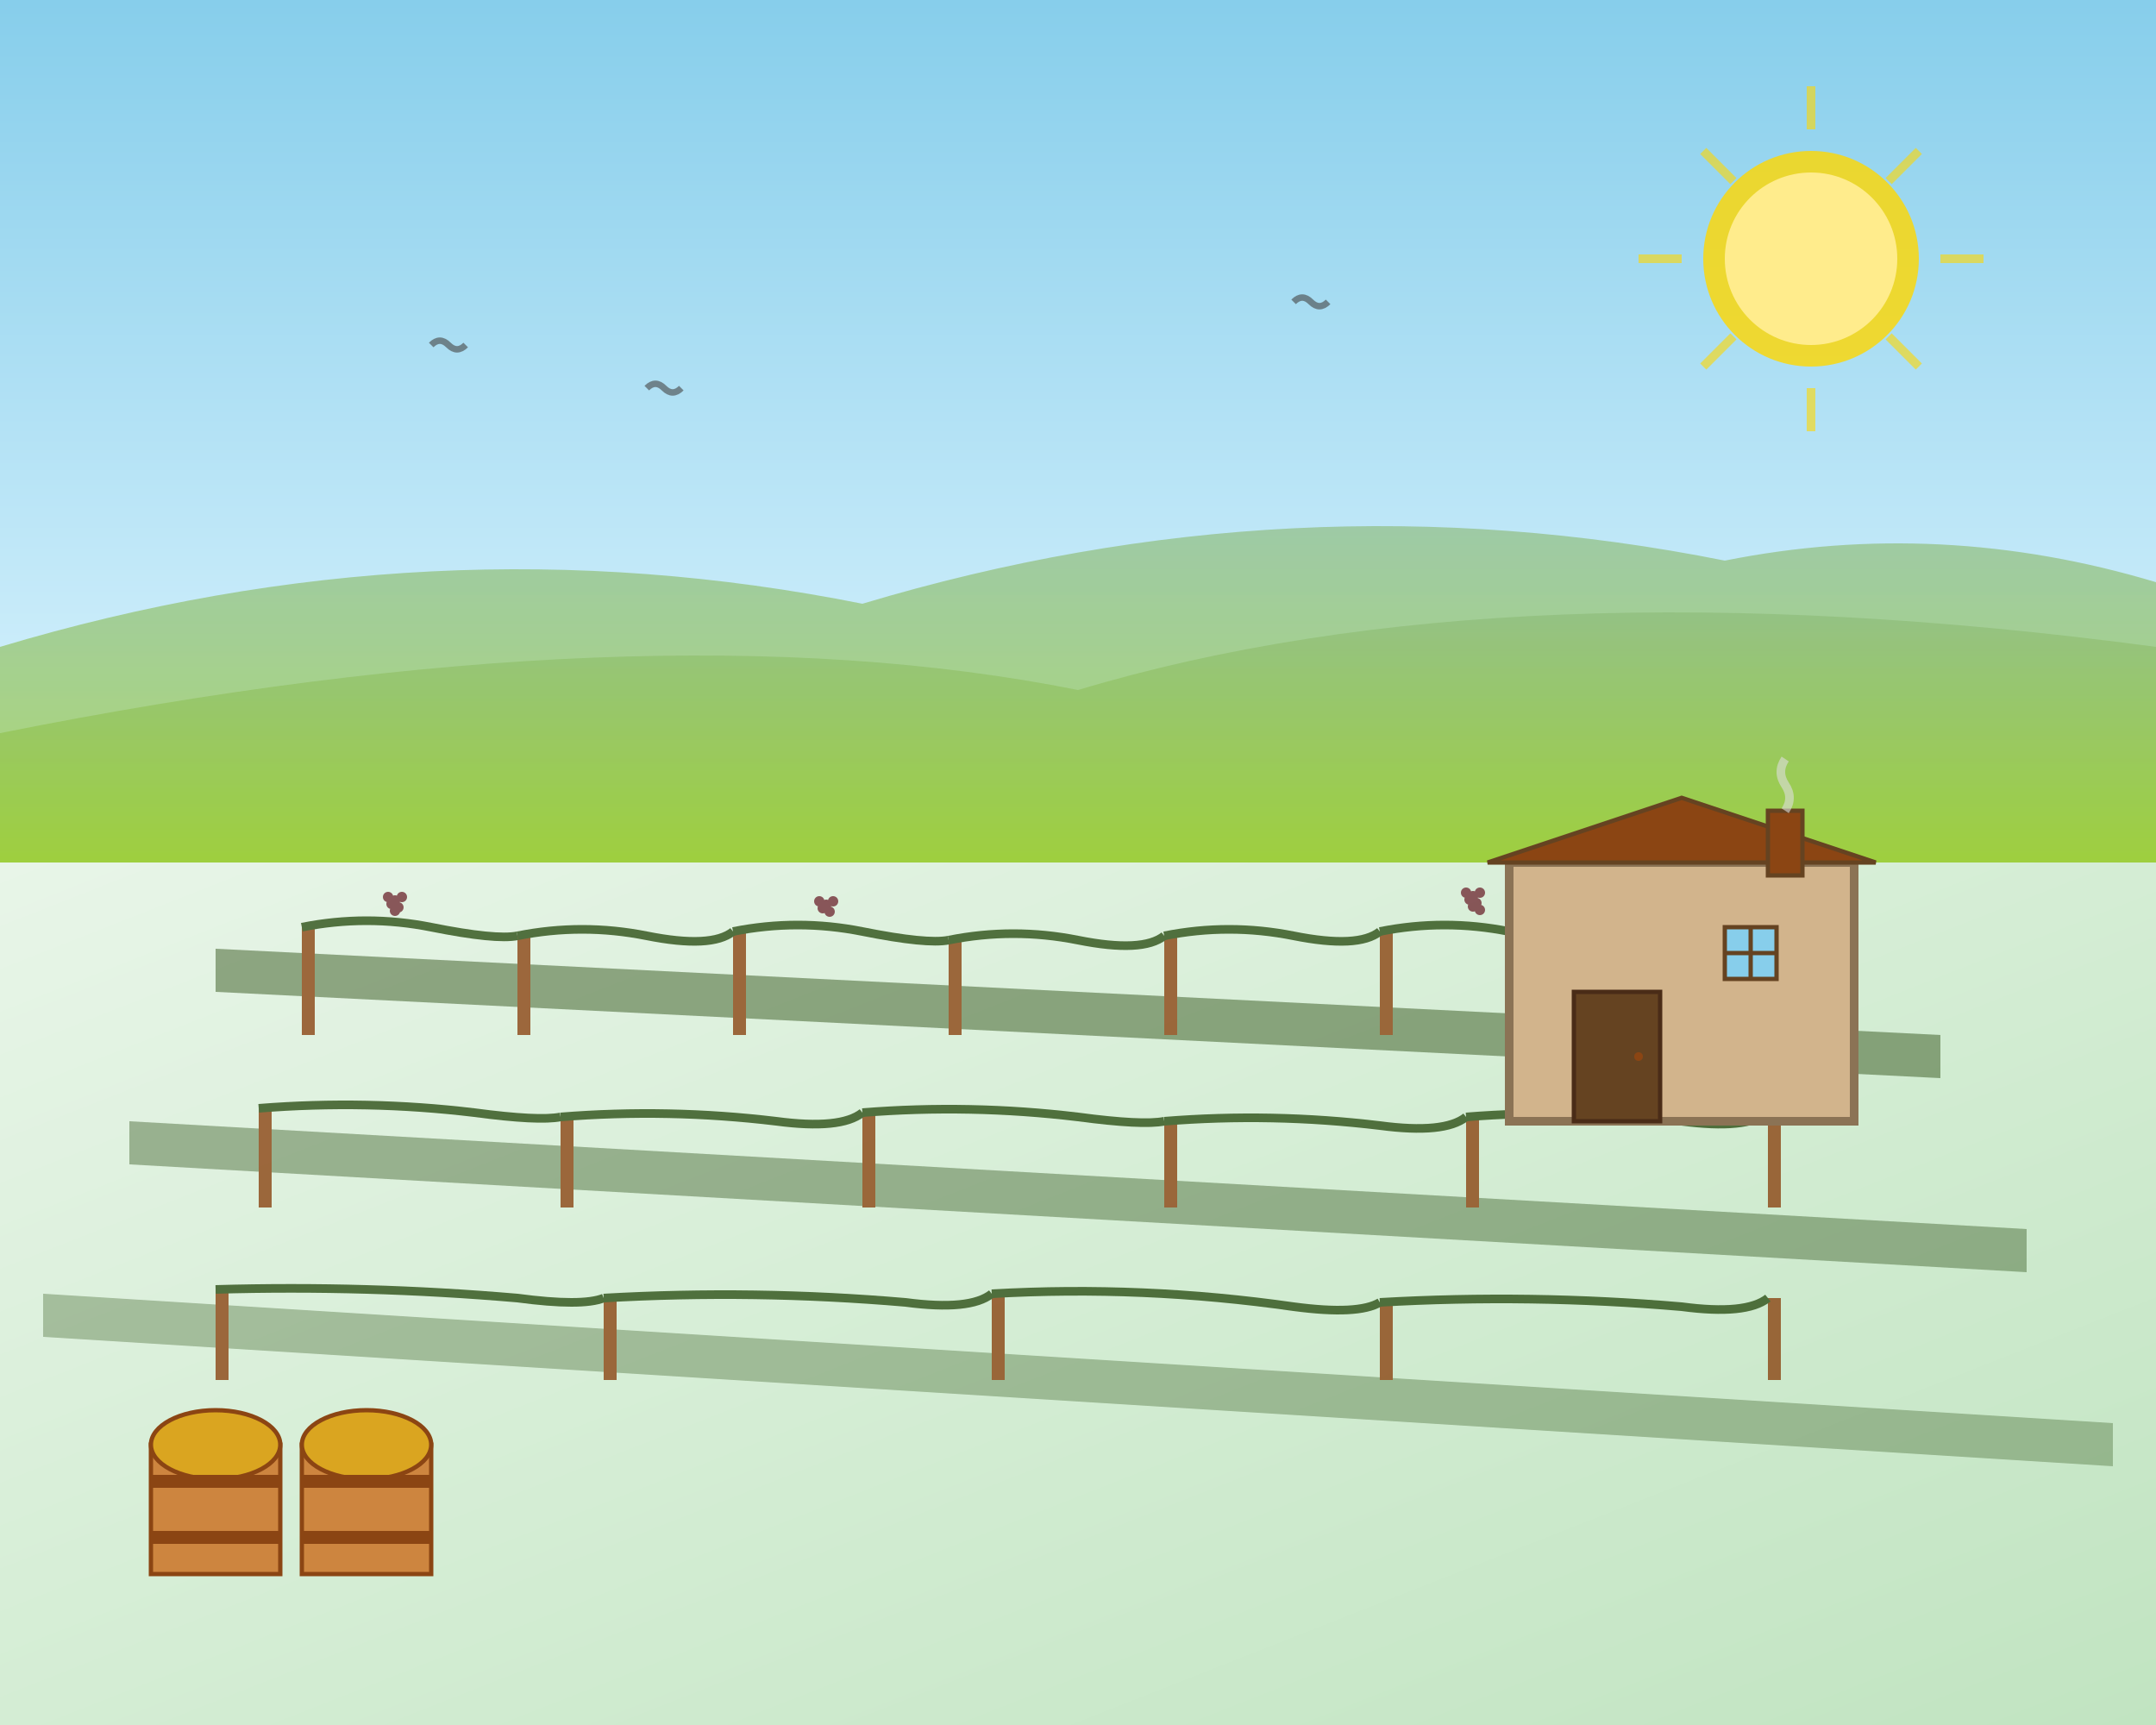 <svg width="500" height="400" viewBox="0 0 500 400" xmlns="http://www.w3.org/2000/svg">
  <defs>
    <linearGradient id="vineyardGradient" x1="0%" y1="0%" x2="100%" y2="100%">
      <stop offset="0%" style="stop-color:#e8f5e8;stop-opacity:1" />
      <stop offset="50%" style="stop-color:#d4edd4;stop-opacity:1" />
      <stop offset="100%" style="stop-color:#c1e4c1;stop-opacity:1" />
    </linearGradient>
    <linearGradient id="skyGradient" x1="0%" y1="0%" x2="0%" y2="100%">
      <stop offset="0%" style="stop-color:#87ceeb;stop-opacity:1" />
      <stop offset="100%" style="stop-color:#e0f6ff;stop-opacity:1" />
    </linearGradient>
    <linearGradient id="hillGradient" x1="0%" y1="0%" x2="0%" y2="100%">
      <stop offset="0%" style="stop-color:#8fbc8f;stop-opacity:1" />
      <stop offset="100%" style="stop-color:#9acd32;stop-opacity:1" />
    </linearGradient>
    <filter id="softShadow" x="-20%" y="-20%" width="140%" height="140%">
      <feDropShadow dx="2" dy="2" stdDeviation="4" flood-color="rgba(0,0,0,0.2)"/>
    </filter>
  </defs>
  
  <!-- Sky background -->
  <rect width="500" height="200" fill="url(#skyGradient)"/>
  
  <!-- Distant hills -->
  <path d="M0 150 Q100 120 200 140 Q300 110 400 130 Q450 120 500 135 L500 200 L0 200 Z" fill="url(#hillGradient)" opacity="0.7"/>
  
  <!-- Middle hills -->
  <path d="M0 170 Q150 140 250 160 Q350 130 500 150 L500 200 L0 200 Z" fill="url(#hillGradient)" opacity="0.8"/>
  
  <!-- Vineyard ground -->
  <rect y="200" width="500" height="200" fill="url(#vineyardGradient)"/>
  
  <!-- Vineyard rows -->
  <g opacity="0.8">
    <!-- Row 1 -->
    <g transform="translate(0,220)">
      <path d="M50 0 L450 20 L450 30 L50 10 Z" fill="#2d5016" opacity="0.6"/>
      <g>
        <!-- Vine posts -->
        <rect x="70" y="-5" width="3" height="25" fill="#8b4513"/>
        <rect x="120" y="-3" width="3" height="23" fill="#8b4513"/>
        <rect x="170" y="-4" width="3" height="24" fill="#8b4513"/>
        <rect x="220" y="-2" width="3" height="22" fill="#8b4513"/>
        <rect x="270" y="-3" width="3" height="23" fill="#8b4513"/>
        <rect x="320" y="-4" width="3" height="24" fill="#8b4513"/>
        <rect x="370" y="-2" width="3" height="22" fill="#8b4513"/>
        <rect x="420" y="-3" width="3" height="23" fill="#8b4513"/>
        
        <!-- Vines -->
        <path d="M70 -5 Q85 -8 100 -5 Q115 -2 120 -3" stroke="#2d5016" stroke-width="2" fill="none"/>
        <path d="M120 -3 Q135 -6 150 -3 Q165 0 170 -4" stroke="#2d5016" stroke-width="2" fill="none"/>
        <path d="M170 -4 Q185 -7 200 -4 Q215 -1 220 -2" stroke="#2d5016" stroke-width="2" fill="none"/>
        <path d="M220 -2 Q235 -5 250 -2 Q265 1 270 -3" stroke="#2d5016" stroke-width="2" fill="none"/>
        <path d="M270 -3 Q285 -6 300 -3 Q315 0 320 -4" stroke="#2d5016" stroke-width="2" fill="none"/>
        <path d="M320 -4 Q335 -7 350 -4 Q365 -1 370 -2" stroke="#2d5016" stroke-width="2" fill="none"/>
        <path d="M370 -2 Q385 -5 400 -2 Q415 1 420 -3" stroke="#2d5016" stroke-width="2" fill="none"/>
        
        <!-- Grape clusters -->
        <g transform="translate(90,-12) scale(0.4)">
          <circle cx="0" cy="0" r="3" fill="#722f37"/>
          <circle cx="4" cy="2" r="3" fill="#722f37"/>
          <circle cx="8" cy="0" r="3" fill="#722f37"/>
          <circle cx="2" cy="4" r="3" fill="#722f37"/>
          <circle cx="6" cy="6" r="3" fill="#722f37"/>
          <circle cx="4" cy="8" r="3" fill="#722f37"/>
        </g>
        
        <g transform="translate(190,-11) scale(0.4)">
          <circle cx="0" cy="0" r="3" fill="#722f37"/>
          <circle cx="4" cy="2" r="3" fill="#722f37"/>
          <circle cx="8" cy="0" r="3" fill="#722f37"/>
          <circle cx="2" cy="4" r="3" fill="#722f37"/>
          <circle cx="6" cy="6" r="3" fill="#722f37"/>
        </g>
        
        <g transform="translate(340,-13) scale(0.4)">
          <circle cx="0" cy="0" r="3" fill="#722f37"/>
          <circle cx="4" cy="2" r="3" fill="#722f37"/>
          <circle cx="8" cy="0" r="3" fill="#722f37"/>
          <circle cx="2" cy="4" r="3" fill="#722f37"/>
          <circle cx="6" cy="6" r="3" fill="#722f37"/>
          <circle cx="4" cy="8" r="3" fill="#722f37"/>
          <circle cx="8" cy="10" r="3" fill="#722f37"/>
        </g>
      </g>
    </g>
    
    <!-- Row 2 -->
    <g transform="translate(0,260)">
      <path d="M30 0 L470 25 L470 35 L30 10 Z" fill="#2d5016" opacity="0.5"/>
      <g>
        <!-- Vine posts -->
        <rect x="60" y="-3" width="3" height="23" fill="#8b4513"/>
        <rect x="130" y="-1" width="3" height="21" fill="#8b4513"/>
        <rect x="200" y="-2" width="3" height="22" fill="#8b4513"/>
        <rect x="270" y="0" width="3" height="20" fill="#8b4513"/>
        <rect x="340" y="-1" width="3" height="21" fill="#8b4513"/>
        <rect x="410" y="-2" width="3" height="22" fill="#8b4513"/>
        
        <!-- Vines -->
        <path d="M60 -3 Q85 -5 110 -2 Q125 0 130 -1" stroke="#2d5016" stroke-width="2" fill="none"/>
        <path d="M130 -1 Q155 -3 180 0 Q195 2 200 -2" stroke="#2d5016" stroke-width="2" fill="none"/>
        <path d="M200 -2 Q225 -4 250 -1 Q265 1 270 0" stroke="#2d5016" stroke-width="2" fill="none"/>
        <path d="M270 0 Q295 -2 320 1 Q335 3 340 -1" stroke="#2d5016" stroke-width="2" fill="none"/>
        <path d="M340 -1 Q365 -3 390 0 Q405 2 410 -2" stroke="#2d5016" stroke-width="2" fill="none"/>
      </g>
    </g>
    
    <!-- Row 3 -->
    <g transform="translate(0,300)">
      <path d="M10 0 L490 30 L490 40 L10 10 Z" fill="#2d5016" opacity="0.4"/>
      <g>
        <!-- Vine posts -->
        <rect x="50" y="-1" width="3" height="21" fill="#8b4513"/>
        <rect x="140" y="1" width="3" height="19" fill="#8b4513"/>
        <rect x="230" y="0" width="3" height="20" fill="#8b4513"/>
        <rect x="320" y="2" width="3" height="18" fill="#8b4513"/>
        <rect x="410" y="1" width="3" height="19" fill="#8b4513"/>
        
        <!-- Vines -->
        <path d="M50 -1 Q85 -2 120 1 Q135 3 140 1" stroke="#2d5016" stroke-width="2" fill="none"/>
        <path d="M140 1 Q175 -1 210 2 Q225 4 230 0" stroke="#2d5016" stroke-width="2" fill="none"/>
        <path d="M230 0 Q265 -2 300 3 Q315 5 320 2" stroke="#2d5016" stroke-width="2" fill="none"/>
        <path d="M320 2 Q355 0 390 3 Q405 5 410 1" stroke="#2d5016" stroke-width="2" fill="none"/>
      </g>
    </g>
  </g>
  
  <!-- Rustic building/winery -->
  <g transform="translate(350,180)" filter="url(#softShadow)">
    <!-- Building base -->
    <rect x="0" y="20" width="80" height="60" fill="#d2b48c" stroke="#8b7355" stroke-width="2"/>
    
    <!-- Roof -->
    <path d="M-5 20 L40 5 L85 20 Z" fill="#8b4513" stroke="#654321" stroke-width="1"/>
    
    <!-- Door -->
    <rect x="15" y="50" width="20" height="30" fill="#654321" stroke="#4a2c17" stroke-width="1"/>
    <circle cx="30" cy="65" r="1" fill="#8b4513"/>
    
    <!-- Windows -->
    <rect x="50" y="35" width="12" height="12" fill="#87ceeb" stroke="#654321" stroke-width="1"/>
    <line x1="56" y1="35" x2="56" y2="47" stroke="#654321" stroke-width="1"/>
    <line x1="50" y1="41" x2="62" y2="41" stroke="#654321" stroke-width="1"/>
    
    <!-- Chimney -->
    <rect x="60" y="8" width="8" height="15" fill="#8b4513" stroke="#654321" stroke-width="1"/>
    
    <!-- Smoke -->
    <path d="M64 8 Q66 5 64 2 Q62 -1 64 -4" stroke="#ddd" stroke-width="2" fill="none" opacity="0.6"/>
  </g>
  
  <!-- Wine barrels -->
  <g transform="translate(50,320)" filter="url(#softShadow)">
    <!-- Barrel 1 -->
    <ellipse cx="0" cy="30" rx="15" ry="8" fill="#8b4513"/>
    <rect x="-15" y="15" width="30" height="30" fill="#cd853f" stroke="#8b4513" stroke-width="1"/>
    <ellipse cx="0" cy="15" rx="15" ry="8" fill="#daa520" stroke="#8b4513" stroke-width="1"/>
    <rect x="-15" y="22" width="30" height="3" fill="#8b4513"/>
    <rect x="-15" y="35" width="30" height="3" fill="#8b4513"/>
    
    <!-- Barrel 2 -->
    <g transform="translate(35,0)">
      <ellipse cx="0" cy="30" rx="15" ry="8" fill="#8b4513"/>
      <rect x="-15" y="15" width="30" height="30" fill="#cd853f" stroke="#8b4513" stroke-width="1"/>
      <ellipse cx="0" cy="15" rx="15" ry="8" fill="#daa520" stroke="#8b4513" stroke-width="1"/>
      <rect x="-15" y="22" width="30" height="3" fill="#8b4513"/>
      <rect x="-15" y="35" width="30" height="3" fill="#8b4513"/>
    </g>
  </g>
  
  <!-- Decorative birds -->
  <g opacity="0.6">
    <path d="M100 80 Q102 78 104 80 Q106 82 108 80" stroke="#444" stroke-width="1.5" fill="none"/>
    <path d="M150 90 Q152 88 154 90 Q156 92 158 90" stroke="#444" stroke-width="1.5" fill="none"/>
    <path d="M300 70 Q302 68 304 70 Q306 72 308 70" stroke="#444" stroke-width="1.5" fill="none"/>
  </g>
  
  <!-- Sun -->
  <circle cx="420" cy="60" r="25" fill="#ffd700" opacity="0.8"/>
  <circle cx="420" cy="60" r="20" fill="#ffec8c"/>
  
  <!-- Sun rays -->
  <g stroke="#ffd700" stroke-width="2" opacity="0.6">
    <line x1="420" y1="20" x2="420" y2="30"/>
    <line x1="420" y1="90" x2="420" y2="100"/>
    <line x1="380" y1="60" x2="390" y2="60"/>
    <line x1="450" y1="60" x2="460" y2="60"/>
    <line x1="395" y1="35" x2="402" y2="42"/>
    <line x1="438" y1="78" x2="445" y2="85"/>
    <line x1="445" y1="35" x2="438" y2="42"/>
    <line x1="402" y1="78" x2="395" y2="85"/>
  </g>
</svg>
